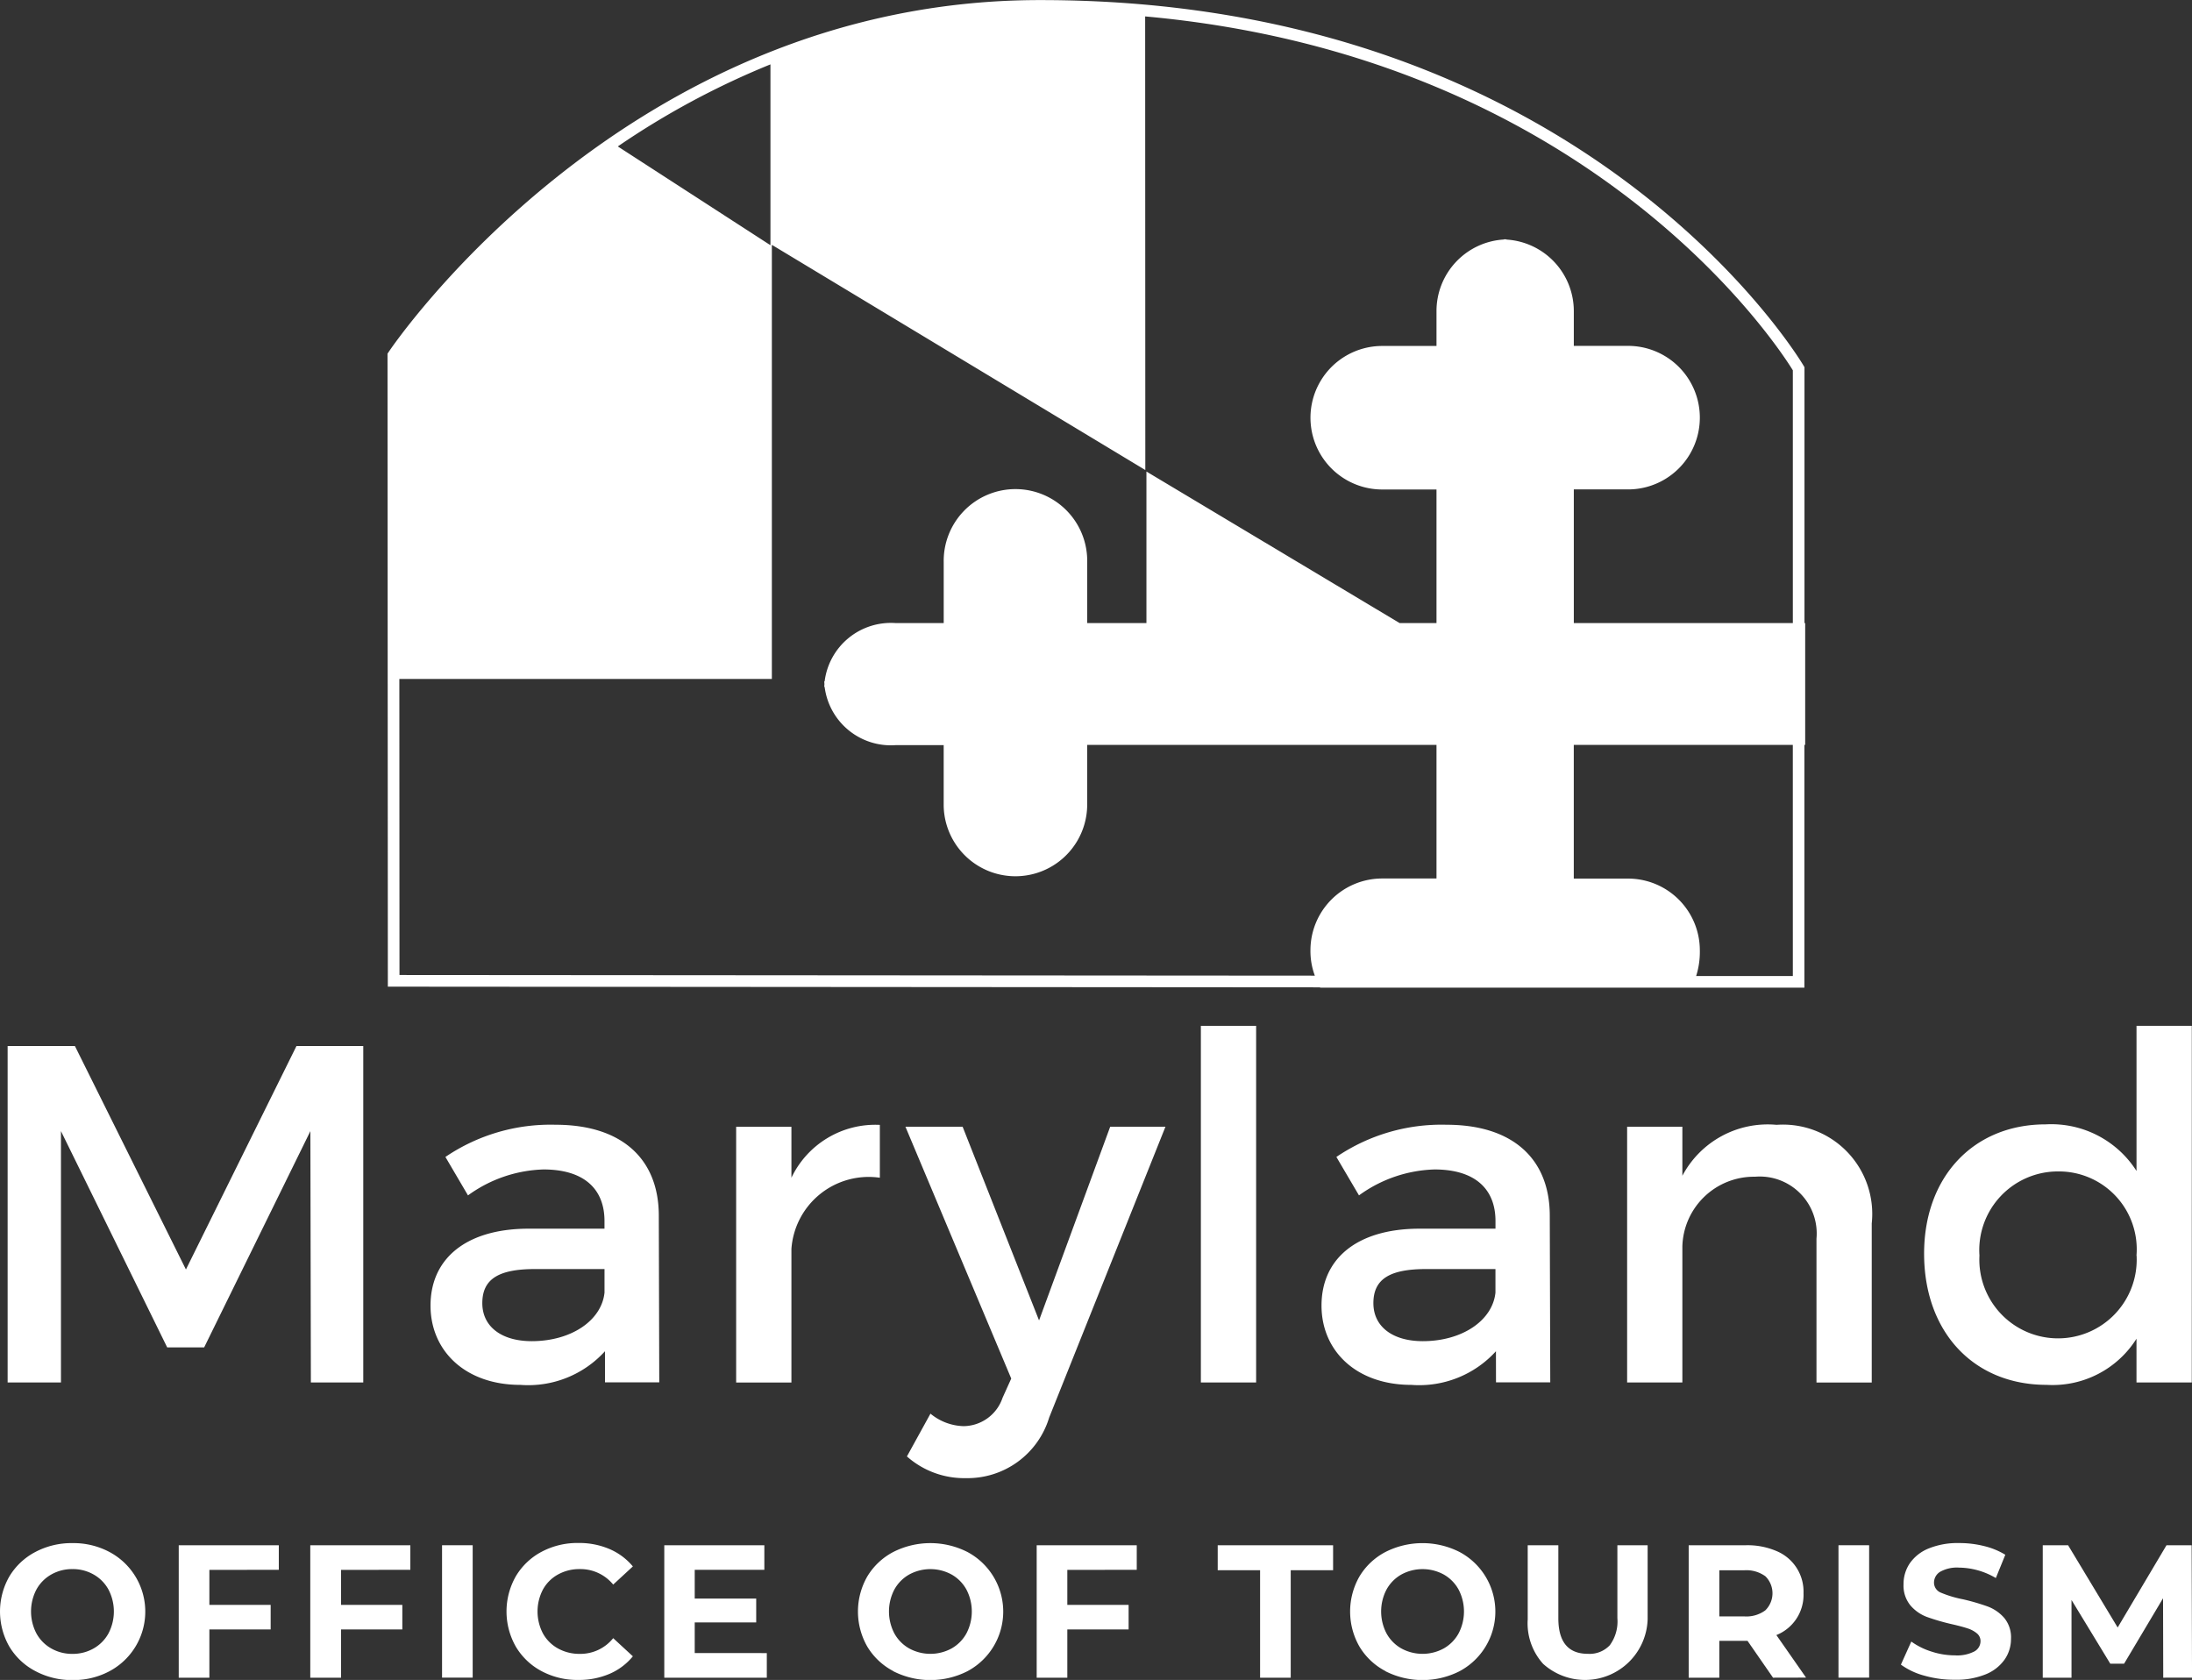 <svg data-name="Group 352" xmlns="http://www.w3.org/2000/svg" width="80.792" height="61.917"><rect width="100%" height="100%" fill="#333333" stroke="none"/><g data-name="Group 350" fill="#fff"><path data-name="Path 409" d="M1.3 61.589a2.431 2.431 0 01-.955-.9 2.6 2.6 0 010-2.587 2.433 2.433 0 01.955-.9 2.844 2.844 0 011.37-.328 2.823 2.823 0 011.367.328 2.489 2.489 0 010 4.392 2.827 2.827 0 01-1.367.328 2.848 2.848 0 01-1.37-.333zm2.151-.833a1.421 1.421 0 00.547-.554 1.743 1.743 0 000-1.617 1.422 1.422 0 00-.547-.554 1.549 1.549 0 00-.781-.2 1.551 1.551 0 00-.781.2 1.426 1.426 0 00-.547.554 1.748 1.748 0 000 1.617 1.426 1.426 0 00.547.554 1.551 1.551 0 00.781.2 1.549 1.549 0 00.781-.2z"/><path data-name="Path 410" d="M7.717 57.86v1.29h2.259v.906H7.717v1.778H6.588v-4.882h3.688v.906z"/><path data-name="Path 411" d="M12.57 57.86v1.29h2.259v.906H12.57v1.778h-1.134v-4.882h3.688v.906z"/><path data-name="Path 412" d="M16.293 56.952h1.129v4.88h-1.129z"/><path data-name="Path 413" d="M19.962 61.593a2.42 2.42 0 01-.948-.9 2.621 2.621 0 010-2.6 2.423 2.423 0 01.948-.9 2.812 2.812 0 011.356-.324 2.841 2.841 0 011.147.223 2.293 2.293 0 01.861.641l-.725.669a1.56 1.56 0 00-1.227-.571 1.628 1.628 0 00-.809.2 1.41 1.41 0 00-.554.554 1.745 1.745 0 000 1.617 1.41 1.41 0 00.554.554 1.628 1.628 0 00.809.2 1.551 1.551 0 001.227-.579l.725.669a2.263 2.263 0 01-.864.648 2.866 2.866 0 01-1.15.223 2.8 2.8 0 01-1.35-.324z"/><path data-name="Path 414" d="M28.263 60.927v.907h-3.779v-4.882h3.688v.906h-2.566v1.06h2.266v.878h-2.266v1.129z"/><path data-name="Path 415" d="M32.922 61.589a2.431 2.431 0 01-.955-.9 2.6 2.6 0 010-2.587 2.433 2.433 0 01.955-.9 3.021 3.021 0 012.737 0 2.489 2.489 0 010 4.392 3.018 3.018 0 01-2.737 0zm2.151-.833a1.423 1.423 0 00.547-.554 1.745 1.745 0 000-1.617 1.424 1.424 0 00-.547-.554 1.634 1.634 0 00-1.562 0 1.426 1.426 0 00-.547.554 1.745 1.745 0 000 1.617 1.426 1.426 0 00.547.554 1.632 1.632 0 001.562 0z"/><path data-name="Path 416" d="M39.339 57.86v1.29h2.259v.906h-2.259v1.778H38.21v-4.882h3.688v.906z"/><path data-name="Path 417" d="M46.444 57.874h-1.562v-.92h4.253v.92h-1.562v3.96h-1.129z"/><path data-name="Path 418" d="M51.062 61.589a2.429 2.429 0 01-.955-.9 2.6 2.6 0 010-2.587 2.43 2.43 0 01.955-.9 3.021 3.021 0 012.736 0 2.489 2.489 0 010 4.392 3.018 3.018 0 01-2.736 0zm2.151-.833a1.426 1.426 0 00.547-.554 1.745 1.745 0 000-1.617 1.426 1.426 0 00-.547-.554 1.634 1.634 0 00-1.562 0 1.424 1.424 0 00-.547.554 1.745 1.745 0 000 1.617 1.423 1.423 0 00.547.554 1.632 1.632 0 001.562 0z"/><path data-name="Path 419" d="M56.89 61.339a2.229 2.229 0 01-.582-1.652v-2.735h1.129v2.691q0 1.311 1.088 1.311a1.02 1.02 0 00.809-.317 1.48 1.48 0 00.279-.993v-2.692h1.115v2.732a2.308 2.308 0 01-3.838 1.652z"/><path data-name="Path 420" d="M65.35 61.834l-.941-1.359H63.37v1.359h-1.129v-4.882h2.112a2.715 2.715 0 011.126.215 1.616 1.616 0 01.994 1.555 1.591 1.591 0 01-1 1.541l1.094 1.568zm-.285-3.74a1.191 1.191 0 00-.774-.219h-.92v1.7h.92a1.175 1.175 0 00.774-.223.881.881 0 000-1.259z"/><path data-name="Path 421" d="M67.762 56.952h1.13v4.88h-1.13z"/><path data-name="Path 422" d="M70.931 61.76a2.617 2.617 0 01-.868-.408l.383-.85a2.593 2.593 0 00.746.37 2.784 2.784 0 00.864.139 1.384 1.384 0 00.711-.143.432.432 0 00.23-.38.363.363 0 00-.136-.29 1.027 1.027 0 00-.348-.184q-.213-.07-.576-.153a8.02 8.02 0 01-.913-.265 1.483 1.483 0 01-.61-.426 1.148 1.148 0 01-.254-.781 1.357 1.357 0 01.23-.77 1.545 1.545 0 01.694-.547 2.829 2.829 0 011.133-.2 3.747 3.747 0 01.913.111 2.715 2.715 0 01.781.32l-.349.858a2.723 2.723 0 00-1.352-.384 1.269 1.269 0 00-.7.153.469.469 0 00-.227.4.4.4 0 00.261.373 4.1 4.1 0 00.8.24 7.939 7.939 0 01.913.265 1.513 1.513 0 01.61.418 1.122 1.122 0 01.254.774 1.332 1.332 0 01-.234.763 1.572 1.572 0 01-.7.547 2.86 2.86 0 01-1.136.2 4 4 0 01-1.12-.15z"/><path data-name="Path 423" d="M79.732 61.834l-.007-2.928-1.436 2.412h-.509l-1.429-2.349v2.865h-1.06v-4.882h.934l1.827 3.032 1.8-3.032h.927l.014 4.88z"/></g><g data-name="Group 351" fill="#fff"><path data-name="Path 424" d="M11.458 50.953l-.018-9.264-3.915 7.971H6.162l-3.915-7.971v9.264H.281v-12.4h2.48l4.092 8.236 4.074-8.236h2.462v12.4z"/><path data-name="Path 425" d="M22.298 49.802a3.82 3.82 0 01-3.117 1.24c-2.037 0-3.313-1.259-3.313-2.923 0-1.719 1.293-2.815 3.56-2.834h2.852v-.283c0-1.188-.762-1.9-2.25-1.9a4.97 4.97 0 00-2.781.956l-.832-1.417a6.9 6.9 0 014.056-1.187c2.427 0 3.791 1.24 3.809 3.312l.017 6.182h-2zm-.017-2.16v-.869h-2.556c-1.329 0-1.948.355-1.948 1.258 0 .85.691 1.4 1.824 1.4 1.457-.002 2.573-.763 2.68-1.79z"/><path data-name="Path 426" d="M29.17 43.407a3.425 3.425 0 013.259-1.948v1.948a2.856 2.856 0 00-3.259 2.623v4.924h-2.037V41.53h2.037z"/><path data-name="Path 427" d="M38.67 52.246a3.144 3.144 0 01-3.065 2.233 3.186 3.186 0 01-2.178-.8l.868-1.577a1.993 1.993 0 001.223.461 1.534 1.534 0 001.434-1.045l.32-.709-3.9-9.282h2.108l2.817 7.139 2.622-7.139h2.037z"/><path data-name="Path 428" d="M44.261 50.953V37.809h2.037v13.144z"/><path data-name="Path 429" d="M55.137 49.802a3.821 3.821 0 01-3.117 1.24c-2.038 0-3.312-1.259-3.312-2.923 0-1.719 1.293-2.815 3.56-2.834h2.852v-.283c0-1.188-.762-1.9-2.25-1.9a4.971 4.971 0 00-2.781.956l-.833-1.417a6.9 6.9 0 014.057-1.187c2.427 0 3.79 1.24 3.808 3.312l.018 6.182h-2zm-.018-2.16v-.869h-2.55c-1.329 0-1.949.355-1.949 1.258 0 .85.69 1.4 1.824 1.4 1.452-.002 2.569-.763 2.675-1.79z"/><path data-name="Path 430" d="M68.988 45.091v5.864h-2.037v-5.3a2.1 2.1 0 00-2.268-2.285 2.641 2.641 0 00-2.675 2.569v5.013h-2.036v-9.424h2.036v1.807a3.558 3.558 0 013.472-1.878 3.292 3.292 0 013.508 3.634z"/><path data-name="Path 431" d="M80.784 50.953h-2.038v-1.612a3.654 3.654 0 01-3.312 1.7c-2.71 0-4.516-1.967-4.516-4.836 0-2.835 1.823-4.765 4.481-4.765a3.724 3.724 0 013.348 1.718v-5.35h2.038zm-2.038-4.678a2.869 2.869 0 00-2.888-3.1 2.9 2.9 0 00-2.9 3.1 2.9 2.9 0 105.792 0z"/></g><path data-name="Path 432" d="M66.509 22.965v-9.43l-.029-.05c-.078-.135-8-13.482-28.114-13.482h-.089C23.035.03 14.404 12.851 14.319 12.981l-.036.054.012 23.33 34.358.025.006.012h17.847v-8.948h.029v-4.489zM28.397 2.373v6.665l-5.626-3.641a29.8 29.8 0 015.626-3.024zm37.683 33.6h-3.564a2.948 2.948 0 00.136-.947 2.645 2.645 0 00-2.646-2.644h-2v-4.928h8.073zm0-13.009h-8.073v-4.926h2a2.645 2.645 0 100-5.29h-2v-1.283a2.642 2.642 0 00-2.481-2.635v-.009h-.101v.007a2.64 2.64 0 00-2.479 2.637v1.286h-2a2.645 2.645 0 100 5.29h2v4.924h-1.358l-9.333-5.586v5.586h-2.183v-2.242a2.645 2.645 0 10-5.289 0v2.242h-1.764a2.461 2.461 0 00-2.625 2.149h-.014c0 .033.006.064.006.1s-.006.064-.006.1h.014a2.461 2.461 0 002.625 2.149h1.763v2.239a2.645 2.645 0 005.289 0v-2.248h12.875v4.924h-2a2.646 2.646 0 00-2.646 2.644 2.588 2.588 0 00.162.937l-33.738-.024-.005-10.911h13.73v-16l13.765 8.3L42.208.605C58.679 2.093 65.582 12.836 66.08 13.648z" fill="#fff"/></svg>